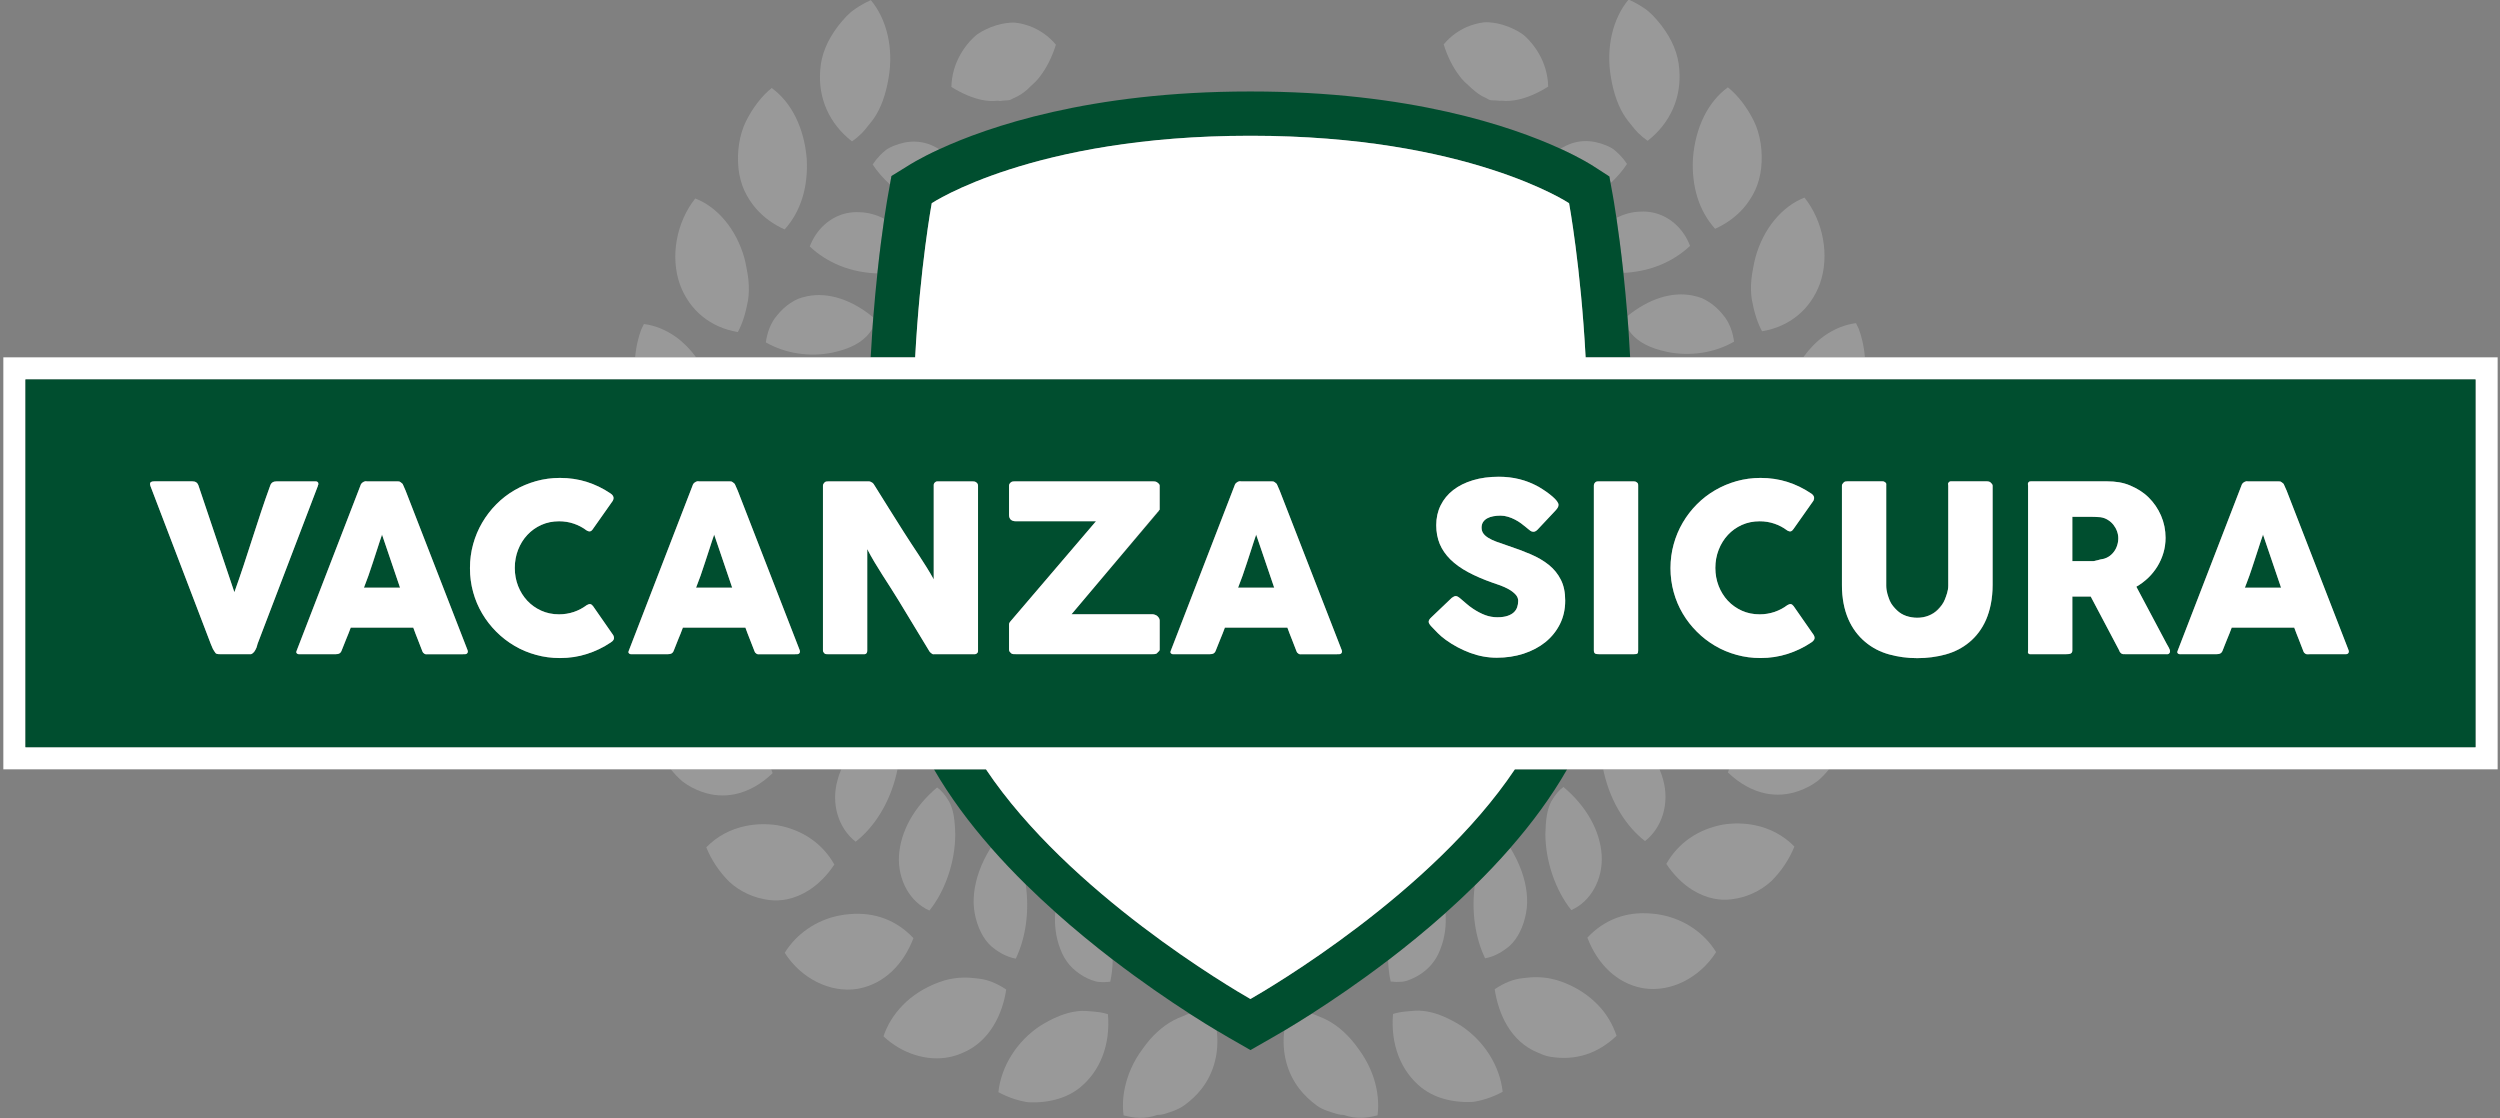 <svg xmlns="http://www.w3.org/2000/svg" xmlns:xlink="http://www.w3.org/1999/xlink" id="Livello_1" x="0px" y="0px" width="126.667px" height="56.666px" viewBox="219.833 101.983 126.667 56.666" xml:space="preserve"><rect x="219.833" y="101.983" width="126.667" height="56.666" fill="#808080" stroke="none"/> <path fill="#999999" d="M307.381,141.12c0.58,0.561,1.238,0.926,1.922,1.067c0.553,0.108,1.105,0.069,1.652-0.122 c0.373-0.13,0.713-0.313,0.99-0.527c0.197-0.168,0.383-0.361,0.553-0.575h-5.061C307.418,141.016,307.398,141.067,307.381,141.12z"></path> <path fill="#999999" d="M301.105,141.158c0.178,0.752,0.461,1.438,0.842,2.045c0.348,0.561,0.77,1.035,1.234,1.395 c0.873-0.685,1.25-1.917,0.918-3.109c-0.047-0.179-0.107-0.354-0.182-0.525h-2.855C301.076,141.028,301.088,141.093,301.105,141.158 z"></path> <path fill="#999999" d="M307.145,143.76c-1.275,0.233-2.289,0.937-2.885,1.995c0.363,0.542,0.805,0.991,1.297,1.302 c0.352,0.225,0.727,0.378,1.105,0.456c0.299,0.061,0.598,0.073,0.893,0.035c0.764-0.088,1.488-0.422,2.029-0.926 c0.502-0.494,0.908-1.106,1.166-1.747c-0.537-0.55-1.223-0.922-2.008-1.082C308.223,143.688,307.682,143.678,307.145,143.76z"></path> <path fill="#999999" d="M294.305,106.376l0.109,0.1c0.217,0.189,0.439,0.364,0.695,0.465c0.084,0.037,0.184,0.125,0.299,0.125h0.002 c0.139,0,0.277,0.01,0.416,0.025l0.096-0.006c0.254,0.031,0.527,0.006,0.809-0.05c0.477-0.098,1.02-0.334,1.543-0.663 c-0.014-0.598-0.176-1.167-0.484-1.696c-0.178-0.302-0.396-0.579-0.652-0.824c-0.242-0.229-0.563-0.383-0.867-0.51 c-0.188-0.074-0.379-0.131-0.574-0.172c-0.145-0.028-0.289-0.048-0.441-0.057c-0.299-0.025-0.637,0.071-0.92,0.165 c-0.527,0.19-0.992,0.515-1.357,0.955c0.195,0.624,0.471,1.173,0.809,1.608C293.93,106.039,294.104,106.196,294.305,106.376z"></path> <path fill="#999999" d="M301.375,110.925l0.061,0.337c0.32-0.296,0.604-0.624,0.832-0.973c-0.109-0.166-0.232-0.319-0.371-0.461 c-0.105-0.107-0.219-0.208-0.316-0.285c-0.113-0.081-0.256-0.144-0.365-0.192c-0.186-0.074-0.369-0.132-0.545-0.168 c-0.416-0.086-0.82-0.063-1.203,0.063c-0.205,0.072-0.396,0.165-0.576,0.271c1.066,0.488,1.631,0.856,1.701,0.903L301.375,110.925z"></path> <path fill="#999999" d="M302.203,107.947c0.076,0.115,0.16,0.215,0.244,0.319l0.072,0.089c0.096,0.127,0.197,0.246,0.307,0.356 c0.15,0.149,0.313,0.285,0.488,0.406c1.148-0.896,1.727-2.201,1.602-3.628c-0.051-0.759-0.35-1.492-0.91-2.225 c-0.297-0.374-0.559-0.66-0.859-0.861c-0.258-0.173-0.523-0.323-0.799-0.443c-0.813,0.976-1.154,2.453-0.893,3.949 C301.592,106.74,301.85,107.442,302.203,107.947z"></path> <path fill="#999999" d="M302.963,115.703c0.332-0.062,0.662-0.162,0.982-0.292c0.574-0.235,1.092-0.568,1.516-0.97 c-0.324-0.871-1.041-1.519-1.893-1.691c-0.205-0.043-0.418-0.058-0.65-0.043c-0.393,0.011-0.791,0.119-1.186,0.312 c0.102,0.683,0.229,1.634,0.354,2.789C302.355,115.798,302.646,115.764,302.963,115.703z"></path> <path fill="#999999" d="M308.18,112.518c0.236-0.276,0.436-0.584,0.59-0.917c0.148-0.328,0.246-0.688,0.295-1.092 c0.092-0.868-0.041-1.724-0.373-2.404c-0.359-0.714-0.811-1.293-1.313-1.698c-1.002,0.728-1.646,2.022-1.77,3.594 c-0.076,1.443,0.311,2.671,1.123,3.574C307.295,113.324,307.791,112.962,308.18,112.518z"></path> <path fill="#999999" d="M304.004,119.741c0.1,0.027,0.205,0.052,0.309,0.073c1.164,0.24,2.404,0.042,3.379-0.521 c-0.059-0.439-0.211-0.958-0.568-1.369c-0.199-0.245-0.426-0.454-0.674-0.62c-0.129-0.084-0.262-0.16-0.383-0.212 c-0.133-0.051-0.289-0.097-0.469-0.134c-1.049-0.214-2.232,0.163-3.307,1.041c0.018,0.226,0.033,0.457,0.051,0.693 C302.666,119.187,303.215,119.533,304.004,119.741z"></path> <path fill="#999999" d="M308.654,115.595c-0.039,0.186-0.066,0.371-0.084,0.555c-0.033,0.357-0.025,0.704,0.021,1.01 c0.127,0.678,0.291,1.188,0.52,1.607c1.391-0.232,2.451-1.102,2.932-2.414c0.5-1.412,0.174-3.158-0.783-4.358 c-1.145,0.446-2.082,1.579-2.482,3.021C308.727,115.205,308.689,115.39,308.654,115.595z"></path> <path fill="#999999" d="M314.18,119.206c-0.045-0.183-0.104-0.396-0.174-0.571c-0.041-0.095-0.088-0.187-0.135-0.279 c-0.559,0.071-1.109,0.292-1.615,0.651c-0.389,0.281-0.74,0.638-1.059,1.081h3.125C314.297,119.79,314.252,119.494,314.18,119.206z"></path> <path fill="#999999" d="M300.986,145.326c-0.074-1.247-0.777-2.496-1.938-3.469c-0.221,0.153-0.414,0.387-0.615,0.729 c-0.102,0.193-0.176,0.429-0.223,0.695c-0.047,0.274-0.07,0.594-0.078,0.97c0.008,1.38,0.518,2.852,1.314,3.843 C300.418,147.67,301.053,146.553,300.986,145.326z"></path> <path fill="#999999" d="M304.049,148.346c-0.186-0.038-0.367-0.065-0.559-0.077c-1.273-0.109-2.383,0.314-3.23,1.222 c0.527,1.375,1.51,2.295,2.73,2.543l0.127,0.023c1.375,0.212,2.842-0.536,3.666-1.834 C306.199,149.271,305.199,148.579,304.049,148.346z"></path> <path fill="#999999" d="M294.555,146.851c-0.17,1.314,0.014,2.623,0.523,3.686c0.521-0.093,0.961-0.387,1.248-0.635 c0.4-0.363,0.707-0.976,0.83-1.68c0.117-0.634,0.035-1.367-0.236-2.12c-0.139-0.389-0.332-0.777-0.564-1.157 C295.779,145.605,295.176,146.242,294.555,146.851z"></path> <path fill="#999999" d="M298.967,151.727c-0.18-0.067-0.365-0.12-0.551-0.157c-0.438-0.091-0.895-0.102-1.439-0.025 c-0.463,0.048-0.928,0.233-1.412,0.559c0.184,1.238,0.797,2.649,2.184,3.211c0.203,0.092,0.371,0.161,0.596,0.205l0,0 c1.346,0.233,2.475-0.181,3.395-1.058c-0.197-0.576-0.506-1.113-0.945-1.563C300.301,152.39,299.701,151.997,298.967,151.727z"></path> <path fill="#999999" d="M290.293,151.714c0.186,0.023,0.375,0.027,0.564,0.011c0.262-0.023,0.539-0.155,0.768-0.275 c0.576-0.329,0.965-0.776,1.189-1.386c0.24-0.606,0.301-1.232,0.26-1.827c-0.979,0.874-1.965,1.676-2.91,2.398 C290.176,151.006,290.217,151.369,290.293,151.714z"></path> <path fill="#999999" d="M293.838,153.939c-0.586-0.361-1.127-0.594-1.611-0.69c-0.094-0.021-0.189-0.034-0.299-0.046 c-0.258-0.034-0.525-0.005-0.813,0.024L291,153.238c-0.195,0.019-0.393,0.059-0.588,0.12c-0.129,1.541,0.391,2.892,1.447,3.737 c0.398,0.309,0.879,0.525,1.426,0.634c0.232,0.049,0.482,0.078,0.729,0.087c0.213,0.006,0.4,0.008,0.563-0.02 c0.189-0.035,0.385-0.084,0.578-0.146c0.283-0.093,0.557-0.208,0.814-0.351C295.824,155.982,295.023,154.715,293.838,153.939z"></path> <path fill="#999999" d="M285.676,157.161c0.248,0.314,0.541,0.596,0.877,0.838c0.291,0.212,0.629,0.307,1.035,0.43 c0.109,0.027,0.219,0.045,0.328,0.045l0,0c0.631,0.223,1.207,0.153,1.713,0.017c0.076-0.609,0.012-1.239-0.188-1.869 c-0.115-0.356-0.266-0.685-0.455-1.008c-0.096-0.164-0.199-0.321-0.318-0.48c-0.113-0.162-0.236-0.319-0.365-0.469 c-0.498-0.573-1.055-0.972-1.689-1.201c-0.105-0.048-0.209-0.088-0.316-0.124c-0.545,0.349-1.018,0.637-1.396,0.863 C284.771,155.298,285.035,156.334,285.676,157.161z"></path> <path fill="#999999" d="M254.417,141.58c0.279,0.214,0.616,0.397,0.991,0.527c0.545,0.188,1.101,0.23,1.653,0.117 c0.683-0.141,1.342-0.508,1.918-1.068c-0.019-0.065-0.045-0.128-0.067-0.193h-5.087C254.008,141.194,254.207,141.401,254.417,141.58 z"></path> <path fill="#999999" d="M262.265,141.518c-0.332,1.196,0.046,2.427,0.92,3.111c0.464-0.361,0.885-0.838,1.232-1.396 c0.38-0.608,0.662-1.297,0.841-2.047c0.018-0.073,0.033-0.149,0.047-0.223h-2.848C262.377,141.146,262.312,141.33,262.265,141.518z"></path> <path fill="#999999" d="M260.815,147.09c0.489-0.313,0.931-0.76,1.292-1.304c-0.595-1.057-1.609-1.76-2.885-1.99 c-0.536-0.082-1.08-0.069-1.598,0.035c-0.786,0.162-1.472,0.533-2.006,1.084c0.258,0.641,0.666,1.251,1.168,1.747 c0.543,0.502,1.268,0.833,2.03,0.924c0.296,0.033,0.595,0.022,0.894-0.038C260.088,147.468,260.462,147.313,260.815,147.09z"></path> <path fill="#999999" d="M270.39,107.085l0.096,0.017c0.137-0.017,0.277-0.036,0.416-0.036h0.001c0.117,0,0.213-0.081,0.298-0.117 c0.255-0.101,0.48-0.252,0.694-0.441l0.109-0.109c0.202-0.181,0.376-0.341,0.519-0.54c0.339-0.436,0.613-0.987,0.81-1.611 c-0.367-0.438-0.832-0.764-1.361-0.953c-0.28-0.094-0.62-0.189-0.921-0.164c-0.151,0.009-0.297,0.028-0.44,0.058 c-0.193,0.041-0.386,0.098-0.573,0.17c-0.305,0.128-0.625,0.281-0.865,0.512c-0.257,0.244-0.476,0.521-0.651,0.823 c-0.31,0.529-0.471,1.097-0.485,1.694c0.527,0.329,1.069,0.561,1.545,0.658C269.863,107.103,270.135,107.117,270.39,107.085z"></path> <path fill="#999999" d="M265.783,110.42c0.069-0.046,0.615-0.402,1.646-0.876c-0.182-0.108-0.374-0.201-0.582-0.273 c-0.381-0.125-0.787-0.148-1.202-0.062c-0.177,0.038-0.36,0.094-0.545,0.168c-0.112,0.05-0.252,0.113-0.365,0.193 c-0.099,0.078-0.212,0.179-0.316,0.285c-0.138,0.143-0.262,0.296-0.37,0.462c0.238,0.365,0.537,0.705,0.874,1.009l0.076-0.424 L265.783,110.42z"></path> <path fill="#999999" d="M263,109.146c0.175-0.119,0.338-0.256,0.486-0.404c0.111-0.11,0.212-0.23,0.308-0.356l0.072-0.09 c0.084-0.103,0.169-0.206,0.245-0.319c0.352-0.506,0.606-1.208,0.743-2.04c0.261-1.496-0.083-2.972-0.898-3.947 c-0.273,0.122-0.541,0.271-0.796,0.446c-0.303,0.201-0.563,0.488-0.86,0.861c-0.559,0.735-0.857,1.468-0.907,2.227 C261.27,106.951,261.851,108.253,263,109.146z"></path> <path fill="#999999" d="M263.401,112.736c-0.231-0.014-0.444,0.002-0.65,0.044c-0.85,0.174-1.566,0.823-1.889,1.692 c0.424,0.403,0.943,0.734,1.516,0.97c0.321,0.129,0.651,0.228,0.982,0.29c0.335,0.064,0.643,0.097,0.924,0.103 c0.122-1.138,0.248-2.082,0.348-2.768C264.225,112.86,263.808,112.745,263.401,112.736z"></path> <path fill="#999999" d="M257.548,111.638c0.154,0.332,0.354,0.641,0.594,0.917c0.388,0.444,0.884,0.804,1.447,1.053 c0.811-0.903,1.197-2.131,1.119-3.574c-0.128-1.571-0.772-2.865-1.776-3.591c-0.501,0.404-0.952,0.985-1.31,1.699 c-0.329,0.682-0.461,1.537-0.37,2.404C257.301,110.95,257.4,111.311,257.548,111.638z"></path> <path fill="#999999" d="M260.728,116.993c-0.179,0.038-0.334,0.083-0.469,0.135c-0.121,0.054-0.254,0.127-0.382,0.212 c-0.247,0.165-0.474,0.376-0.671,0.621c-0.357,0.412-0.509,0.931-0.57,1.369c0.977,0.563,2.218,0.758,3.382,0.517 c0.104-0.021,0.208-0.046,0.308-0.075c0.833-0.222,1.395-0.598,1.709-1.139c0.014-0.193,0.027-0.384,0.042-0.57 C262.991,117.163,261.791,116.774,260.728,116.993z"></path> <path fill="#999999" d="M257.217,118.807c0.229-0.42,0.392-0.93,0.517-1.608c0.046-0.307,0.054-0.654,0.021-1.01 c-0.019-0.185-0.046-0.37-0.085-0.555c-0.035-0.206-0.072-0.391-0.123-0.58c-0.405-1.441-1.342-2.572-2.487-3.015 c-0.956,1.199-1.279,2.947-0.777,4.359C254.767,117.708,255.828,118.577,257.217,118.807z"></path> <path fill="#999999" d="M254.072,119.05c-0.505-0.357-1.057-0.58-1.615-0.65c-0.047,0.091-0.09,0.186-0.134,0.28 c-0.069,0.176-0.127,0.389-0.174,0.571c-0.065,0.274-0.111,0.554-0.136,0.835h3.091C254.791,119.665,254.452,119.321,254.072,119.05 z"></path> <path fill="#999999" d="M266.924,148.117c0.798-0.991,1.303-2.463,1.309-3.843c-0.007-0.376-0.033-0.697-0.08-0.973 c-0.046-0.265-0.123-0.499-0.224-0.692c-0.202-0.343-0.394-0.575-0.615-0.729c-1.159,0.974-1.859,2.224-1.934,3.473 C265.317,146.58,265.953,147.697,266.924,148.117z"></path> <path fill="#999999" d="M266.114,149.516c-0.847-0.905-1.958-1.327-3.231-1.218c-0.191,0.015-0.375,0.04-0.56,0.079 c-1.147,0.233-2.147,0.931-2.73,1.882c0.825,1.296,2.293,2.041,3.67,1.829l0.125-0.025 C264.608,151.811,265.588,150.893,266.114,149.516z"></path> <path fill="#999999" d="M270.037,144.923c-0.243,0.391-0.444,0.796-0.588,1.197c-0.269,0.754-0.351,1.486-0.233,2.123 c0.126,0.703,0.432,1.316,0.836,1.678c0.284,0.248,0.725,0.539,1.247,0.634c0.518-1.085,0.695-2.423,0.504-3.763 C271.198,146.193,270.603,145.57,270.037,144.923z"></path> <path fill="#999999" d="M269.4,151.564c-0.546-0.075-1-0.063-1.44,0.025c-0.184,0.04-0.368,0.093-0.549,0.16 c-0.735,0.272-1.354,0.665-1.848,1.174c-0.438,0.451-0.771,0.986-0.967,1.566c0.921,0.873,2.207,1.287,3.352,1.052 c0.222-0.046,0.438-0.115,0.641-0.206c1.386-0.564,2.044-1.976,2.225-3.217C270.329,151.796,269.863,151.611,269.4,151.564z"></path> <path fill="#999999" d="M273.561,150.078c0.226,0.609,0.614,1.054,1.192,1.384c0.226,0.12,0.504,0.252,0.768,0.273 c0.188,0.017,0.38,0.012,0.565-0.011c0.078-0.357,0.118-0.737,0.125-1.121c-0.942-0.725-1.93-1.531-2.912-2.409 C273.253,148.806,273.312,149.452,273.561,150.078z"></path> <path fill="#999999" d="M275.378,153.251l-0.113-0.013c-0.286-0.027-0.555-0.055-0.815-0.023c-0.107,0.013-0.203,0.027-0.298,0.047 c-0.483,0.099-1.022,0.331-1.608,0.692c-1.186,0.779-1.982,2.048-2.126,3.364c0.259,0.143,0.532,0.258,0.814,0.351 c0.194,0.061,0.389,0.111,0.579,0.145c0.162,0.027,0.351,0.025,0.563,0.02c0.246-0.009,0.496-0.04,0.729-0.089 c0.546-0.11,1.025-0.327,1.424-0.638c1.055-0.847,1.574-2.196,1.441-3.738C275.774,153.308,275.576,153.268,275.378,153.251z"></path> <path fill="#999999" d="M279.769,153.47c-0.636,0.229-1.19,0.628-1.689,1.201c-0.129,0.15-0.251,0.309-0.362,0.47 c-0.122,0.16-0.225,0.317-0.32,0.481c-0.188,0.323-0.341,0.667-0.454,1.024c-0.198,0.632-0.261,1.241-0.183,1.848 c0.504,0.139,1.08,0.202,1.711-0.021l0,0c0.11,0,0.221-0.013,0.328-0.042c0.407-0.124,0.746-0.233,1.035-0.445 c0.336-0.244,0.628-0.515,0.877-0.832c0.639-0.825,0.899-1.858,0.771-2.954c-0.355-0.212-0.825-0.502-1.387-0.863 C279.985,153.375,279.876,153.419,279.769,153.47z"></path> <path fill="#004E2F" d="M267.041,112.279c0,0,5.121-3.417,16.113-3.417c0.012,0,0.023,0,0.033,0s0.02,0,0.033,0 c10.99,0,16.113,3.417,16.113,3.417s0.596,3.234,0.838,7.808h2.256c-0.025-0.48-0.055-0.945-0.084-1.395 c-0.02-0.236-0.035-0.467-0.053-0.693c-0.063-0.791-0.135-1.526-0.205-2.192c-0.125-1.155-0.252-2.106-0.354-2.789 c-0.098-0.669-0.172-1.082-0.189-1.175l-0.107-0.582l-0.061-0.337l-0.783-0.505c-0.07-0.047-0.635-0.415-1.701-0.903 c-2.463-1.126-7.615-2.898-15.67-2.898h-0.066c-8.117,0-13.288,1.799-15.726,2.925c-1.03,0.475-1.577,0.831-1.646,0.876L265,110.902 l-0.076,0.424l-0.091,0.505c-0.018,0.097-0.095,0.531-0.199,1.237c-0.1,0.686-0.227,1.629-0.348,2.768 c-0.073,0.677-0.143,1.424-0.207,2.227c-0.015,0.186-0.028,0.377-0.042,0.57c-0.034,0.468-0.063,0.954-0.09,1.455h2.256 C266.447,115.513,267.041,112.279,267.041,112.279z"></path> <path fill="#004E2F" d="M283.188,152.6c-0.925-0.528-9.204-5.373-13.399-11.637h-2.634c0.801,1.39,1.792,2.717,2.882,3.96 c0.566,0.647,1.161,1.271,1.766,1.869c0.494,0.485,0.995,0.953,1.497,1.402c0.982,0.878,1.97,1.685,2.912,2.409 c1.473,1.127,2.833,2.056,3.885,2.733c0.562,0.361,1.032,0.651,1.387,0.863c0.269,0.162,0.471,0.279,0.592,0.349l1.113,0.639 l1.115-0.637c0.154-0.09,0.359-0.208,0.598-0.349c0.379-0.227,0.852-0.515,1.396-0.863c1.072-0.687,2.422-1.6,3.867-2.704 c0.945-0.723,1.932-1.524,2.91-2.398c0.498-0.445,0.994-0.907,1.48-1.386c0.621-0.608,1.225-1.245,1.801-1.906 c1.09-1.247,2.078-2.581,2.877-3.981h-2.646C292.391,147.227,284.111,152.071,283.188,152.6z"></path> <path fill="#FFFFFF" d="M314.322,120.087h-3.125h-8.77h-2.256c-0.242-4.574-0.838-7.808-0.838-7.808s-5.123-3.417-16.113-3.417 c-0.014,0-0.023,0-0.033,0s-0.021,0-0.033,0c-10.993,0-16.113,3.417-16.113,3.417s-0.594,3.234-0.84,7.808h-2.256h-8.842h-3.091 h-32.01v20.875h33.824h5.087h3.544h2.848h1.85h2.634c4.195,6.264,12.474,11.108,13.399,11.637 c0.924-0.528,9.203-5.373,13.398-11.637h2.646h1.83h2.855h3.52h5.061h33.883v-20.875H314.322z M345.258,139.842H221.124v-18.633 h124.134V139.842z"></path> <path fill="#004E2F" d="M255.788,129.773c-0.077,0.234-0.154,0.471-0.23,0.709c-0.075,0.238-0.152,0.433-0.229,0.666 c-0.078,0.232-0.154,0.387-0.23,0.611h1.833l-0.913-2.685C255.942,129.277,255.866,129.539,255.788,129.773z"></path> <path fill="#004E2F" d="M238.96,129.773c-0.077,0.234-0.154,0.471-0.229,0.709s-0.152,0.433-0.23,0.666 c-0.077,0.232-0.153,0.387-0.229,0.611h1.832l-0.913-2.685C239.115,129.277,239.039,129.539,238.96,129.773z"></path> <path fill="#004E2F" d="M326.086,130.372c0.055-0.003,0.115-0.024,0.186-0.033c0.139-0.017,0.264-0.065,0.375-0.13 c0.111-0.066,0.203-0.151,0.279-0.249s0.135-0.209,0.174-0.331c0.041-0.122,0.061-0.247,0.061-0.374c0-0.12-0.021-0.239-0.066-0.359 c-0.043-0.12-0.105-0.229-0.184-0.329c-0.08-0.1-0.178-0.183-0.289-0.251c-0.111-0.067-0.234-0.111-0.369-0.13 c-0.111-0.008-0.217-0.01-0.313-0.016c-0.098-0.005-0.203-0.003-0.32-0.003h-0.787v2.245h1.063 C325.967,130.412,326.029,130.377,326.086,130.372z"></path> <path fill="#004E2F" d="M334.494,129.075c-0.076,0.203-0.154,0.443-0.23,0.677c-0.078,0.235-0.154,0.481-0.23,0.719 c-0.074,0.241-0.152,0.439-0.23,0.673c-0.076,0.232-0.152,0.392-0.229,0.616h1.834L334.494,129.075z"></path> <path fill="#004E2F" d="M221.124,121.209v18.633h124.134v-18.633H221.124z M232.829,134.798c-0.027,0.067-0.059,0.13-0.095,0.189 c-0.036,0.057-0.078,0.073-0.125,0.113c-0.048,0.039-0.102,0.027-0.162,0.027h-1.474c-0.124,0-0.205-0.009-0.245-0.095 c-0.043-0.069-0.083-0.128-0.117-0.204c-0.034-0.075-0.066-0.145-0.098-0.225l-3.061-8.01c0-0.02-0.003-0.036-0.009-0.052 c-0.006-0.015-0.01-0.009-0.01-0.025c0-0.111,0.074-0.145,0.221-0.145h1.922c0.151,0,0.254,0.054,0.31,0.206l1.821,5.42 c0.163-0.454,0.319-0.911,0.468-1.363c0.149-0.451,0.296-0.907,0.441-1.36c0.146-0.454,0.292-0.907,0.442-1.359 c0.148-0.451,0.306-0.884,0.468-1.337c0.055-0.151,0.165-0.206,0.328-0.206h1.88c0.09,0,0.155-0.004,0.193,0.029 s0.036,0.068,0.036,0.124c0,0.032-0.026,0.042-0.026,0.055v0.018l-3.059,8.015C232.861,134.668,232.857,134.73,232.829,134.798z M243.499,135.086c-0.044,0.05-0.119,0.042-0.227,0.042h-1.712c-0.092,0-0.162,0.015-0.212-0.02 c-0.05-0.033-0.088-0.073-0.117-0.153c-0.079-0.203-0.156-0.386-0.232-0.588c-0.075-0.199-0.151-0.363-0.226-0.586h-3.169 c-0.076,0.223-0.153,0.393-0.23,0.595c-0.078,0.201-0.154,0.365-0.23,0.568c-0.052,0.147-0.152,0.184-0.304,0.184h-1.761 c-0.075,0-0.138,0.012-0.188-0.027c-0.049-0.04-0.059-0.084-0.026-0.162l3.24-8.383c0.004-0.025,0.017-0.046,0.039-0.074 c0.021-0.028,0.049-0.052,0.081-0.076c0.032-0.024,0.065-0.021,0.101-0.036c0.036-0.013,0.07,0.002,0.101,0.002h1.528 c0.067,0,0.125,0,0.173,0.041c0.048,0.042,0.083,0.068,0.108,0.1l0.149,0.336l3.133,8.06 C243.548,134.989,243.543,135.035,243.499,135.086z M250.922,134.387c-0.032,0.061-0.082,0.108-0.149,0.148 c-0.374,0.252-0.776,0.445-1.208,0.582c-0.431,0.137-0.885,0.206-1.362,0.206c-0.422,0-0.828-0.053-1.214-0.162 c-0.389-0.107-0.751-0.258-1.09-0.458c-0.338-0.199-0.646-0.437-0.922-0.714c-0.275-0.277-0.514-0.581-0.713-0.92 c-0.199-0.336-0.352-0.697-0.459-1.086c-0.107-0.387-0.161-0.792-0.161-1.214s0.054-0.828,0.161-1.214 c0.107-0.389,0.26-0.752,0.459-1.092c0.199-0.341,0.438-0.651,0.713-0.928c0.276-0.279,0.584-0.517,0.922-0.714 s0.701-0.35,1.09-0.46c0.387-0.108,0.792-0.164,1.214-0.164c0.478,0,0.927,0.067,1.351,0.199c0.423,0.134,0.823,0.326,1.196,0.578 c0.068,0.04,0.118,0.09,0.149,0.154c0.032,0.064,0.026,0.14-0.018,0.226l-1.009,1.433c-0.043,0.068-0.091,0.106-0.14,0.117 c-0.05,0.01-0.11-0.006-0.183-0.05c-0.194-0.147-0.41-0.261-0.645-0.34c-0.234-0.08-0.483-0.12-0.745-0.12 c-0.327,0-0.627,0.061-0.902,0.185c-0.274,0.124-0.51,0.293-0.709,0.507c-0.199,0.215-0.354,0.466-0.466,0.751 c-0.111,0.287-0.167,0.594-0.167,0.919c0,0.327,0.056,0.632,0.167,0.918c0.111,0.283,0.267,0.532,0.466,0.746 c0.2,0.212,0.436,0.38,0.709,0.504c0.275,0.124,0.576,0.185,0.902,0.185c0.262,0,0.513-0.042,0.751-0.122 c0.238-0.081,0.455-0.197,0.65-0.344c0.072-0.044,0.132-0.061,0.18-0.053c0.047,0.009,0.096,0.044,0.143,0.107l1.02,1.468 C250.948,134.254,250.954,134.327,250.922,134.387z M260.327,135.086c-0.044,0.05-0.119,0.042-0.227,0.042h-1.712 c-0.092,0-0.163,0.015-0.212-0.02c-0.05-0.033-0.088-0.073-0.116-0.153c-0.08-0.203-0.158-0.386-0.233-0.588 c-0.075-0.199-0.151-0.363-0.226-0.586h-3.169c-0.075,0.223-0.151,0.393-0.23,0.595c-0.078,0.201-0.154,0.365-0.229,0.568 c-0.052,0.147-0.154,0.184-0.304,0.184h-1.762c-0.074,0-0.137,0.012-0.187-0.027c-0.05-0.04-0.06-0.084-0.027-0.162l3.24-8.383 c0.004-0.025,0.017-0.046,0.039-0.074c0.022-0.028,0.049-0.052,0.081-0.076c0.031-0.024,0.065-0.021,0.101-0.036 c0.036-0.013,0.069,0.002,0.101,0.002h1.528c0.068,0,0.126,0,0.173,0.041c0.048,0.042,0.084,0.068,0.107,0.1l0.15,0.336l3.132,8.06 C260.375,134.989,260.371,135.035,260.327,135.086z M269.386,134.96c0,0.079-0.033,0.104-0.081,0.143 c-0.048,0.037-0.123,0.025-0.207,0.025h-1.904c-0.051,0-0.097,0.015-0.137-0.021c-0.041-0.035-0.081-0.067-0.126-0.128 c-0.529-0.876-1.058-1.732-1.575-2.587c-0.517-0.855-1.133-1.714-1.583-2.588v5.126c0,0.087-0.013,0.12-0.053,0.164 c-0.04,0.044-0.105,0.034-0.208,0.034h-1.694c-0.091,0-0.172,0.008-0.214-0.042c-0.042-0.051-0.075-0.078-0.075-0.149v-8.344 c0-0.071,0.034-0.113,0.079-0.164c0.043-0.053,0.123-0.057,0.21-0.057h1.951c0.056,0,0.113-0.006,0.173,0.021 c0.059,0.027,0.11,0.065,0.155,0.132c0.505,0.816,1.021,1.615,1.519,2.406c0.497,0.792,1.076,1.59,1.525,2.405v-4.779 c0-0.071,0.032-0.107,0.08-0.147c0.048-0.04,0.088-0.038,0.152-0.038h1.701c0.083,0,0.162,0.002,0.218,0.047 c0.056,0.045,0.093,0.089,0.093,0.173V134.96L269.386,134.96z M278.589,134.898c0,0.069-0.074,0.101-0.124,0.166 c-0.049,0.065-0.164,0.063-0.242,0.063h-6.929c-0.08,0-0.174,0.006-0.229-0.045c-0.053-0.052-0.108-0.092-0.108-0.185v-1.283 c0-0.063,0.042-0.108,0.07-0.146l4.336-5.076h-4.087c-0.087,0-0.175-0.032-0.226-0.077c-0.05-0.045-0.093-0.127-0.093-0.23v-1.494 c0-0.079,0.043-0.122,0.093-0.169c0.051-0.048,0.139-0.05,0.226-0.05h6.928c0.076,0,0.195,0,0.25,0.044 c0.052,0.044,0.134,0.088,0.134,0.176v1.205c0,0.032-0.057,0.061-0.058,0.089c-0.002,0.028-0.041,0.045-0.06,0.088l-4.349,5.13h4.1 c0.074,0,0.188,0.042,0.24,0.086c0.05,0.044,0.126,0.13,0.126,0.223V134.898L278.589,134.898z M287.787,135.086 c-0.043,0.05-0.119,0.042-0.227,0.042h-1.713c-0.092,0-0.162,0.015-0.211-0.02c-0.049-0.033-0.09-0.073-0.117-0.153 c-0.078-0.203-0.156-0.386-0.232-0.588c-0.076-0.199-0.15-0.363-0.227-0.586h-3.168c-0.076,0.223-0.151,0.393-0.229,0.595 c-0.078,0.201-0.154,0.365-0.231,0.568c-0.05,0.147-0.153,0.184-0.305,0.184h-1.76c-0.075,0-0.138,0.012-0.188-0.027 c-0.05-0.04-0.058-0.084-0.026-0.162l3.24-8.383c0.005-0.025,0.017-0.046,0.038-0.074c0.023-0.028,0.049-0.052,0.08-0.076 c0.033-0.024,0.066-0.021,0.103-0.036c0.036-0.013,0.069,0.002,0.103,0.002h1.527c0.066,0,0.125,0,0.172,0.041 c0.049,0.042,0.084,0.068,0.107,0.1l0.148,0.336l3.135,8.06C287.838,134.989,287.832,135.035,287.787,135.086z M295.67,135.306 c-0.457,0-0.906-0.082-1.348-0.245c-0.441-0.164-0.855-0.383-1.236-0.659c-0.16-0.116-0.293-0.229-0.402-0.341 c-0.107-0.111-0.197-0.201-0.26-0.269l-0.02-0.019c-0.004-0.009-0.008-0.013-0.01-0.015c-0.004-0.003-0.008-0.005-0.012-0.009 c-0.006-0.009-0.01-0.013-0.014-0.015s-0.006-0.006-0.01-0.011c-0.094-0.099-0.139-0.179-0.139-0.239 c0-0.067,0.045-0.143,0.139-0.227l1.033-0.985c0.082-0.06,0.148-0.09,0.201-0.09c0.035,0,0.074,0.014,0.113,0.037 c0.039,0.022,0.088,0.06,0.143,0.107c0.068,0.055,0.156,0.131,0.26,0.223c0.105,0.095,0.225,0.188,0.361,0.277 c0.203,0.137,0.404,0.241,0.604,0.317c0.199,0.075,0.406,0.113,0.625,0.113c0.205,0,0.375-0.023,0.512-0.069 c0.135-0.044,0.244-0.105,0.324-0.181s0.137-0.164,0.17-0.263c0.033-0.101,0.051-0.203,0.051-0.316c0-0.122-0.047-0.234-0.141-0.331 c-0.092-0.097-0.207-0.185-0.342-0.26s-0.277-0.141-0.424-0.194c-0.148-0.053-0.275-0.099-0.383-0.133 c-0.477-0.167-0.895-0.348-1.252-0.541c-0.359-0.192-0.656-0.407-0.896-0.644c-0.236-0.236-0.418-0.497-0.537-0.78 c-0.117-0.286-0.178-0.603-0.178-0.951c0-0.371,0.074-0.707,0.225-1.009c0.148-0.301,0.359-0.56,0.637-0.774 c0.277-0.214,0.609-0.379,1-0.497c0.389-0.117,0.826-0.176,1.307-0.176c0.363,0,0.709,0.04,1.041,0.122 c0.332,0.082,0.66,0.212,0.982,0.39c0.135,0.08,0.264,0.163,0.385,0.248c0.121,0.086,0.227,0.168,0.318,0.248 c0.094,0.08,0.164,0.156,0.219,0.227c0.053,0.071,0.08,0.134,0.08,0.185c0,0.053-0.012,0.1-0.039,0.144 c-0.025,0.043-0.064,0.093-0.115,0.149l-0.914,0.973c-0.068,0.067-0.135,0.101-0.201,0.101c-0.057,0-0.107-0.016-0.154-0.048 c-0.043-0.032-0.096-0.07-0.15-0.12l-0.055-0.046c-0.08-0.068-0.168-0.139-0.266-0.21s-0.201-0.136-0.313-0.193 c-0.111-0.059-0.229-0.106-0.352-0.143c-0.125-0.038-0.248-0.058-0.377-0.058c-0.133,0-0.256,0.011-0.369,0.033 c-0.117,0.023-0.219,0.057-0.305,0.104c-0.088,0.048-0.158,0.111-0.211,0.189c-0.049,0.076-0.076,0.171-0.076,0.282 s0.027,0.207,0.084,0.289c0.057,0.082,0.139,0.158,0.252,0.227c0.111,0.07,0.248,0.136,0.412,0.197 c0.166,0.062,0.357,0.129,0.576,0.201c0.422,0.14,0.811,0.284,1.168,0.438c0.355,0.154,0.664,0.334,0.922,0.542 c0.258,0.209,0.459,0.46,0.604,0.75c0.148,0.291,0.219,0.644,0.219,1.059c0,0.435-0.09,0.833-0.268,1.188 c-0.18,0.356-0.426,0.659-0.738,0.911c-0.311,0.25-0.678,0.443-1.1,0.582C296.609,135.236,296.156,135.306,295.67,135.306z M330.166,134.953l3.24-8.39c0.004-0.024,0.02-0.05,0.039-0.078c0.021-0.027,0.049-0.055,0.08-0.078 c0.033-0.025,0.068-0.022,0.104-0.036c0.035-0.015,0.068,0,0.102,0h1.527c0.068,0,0.125,0,0.172,0.041 c0.049,0.042,0.084,0.068,0.107,0.1l0.15,0.336l3.133,8.077c0.031,0.08,0.023,0.111-0.018,0.16c-0.045,0.05-0.119,0.042-0.227,0.042 h-1.713c-0.094,0-0.162,0.015-0.213-0.02c-0.051-0.033-0.088-0.073-0.115-0.153c-0.08-0.203-0.158-0.386-0.232-0.588 c-0.076-0.199-0.152-0.363-0.229-0.586h-3.168c-0.076,0.223-0.152,0.393-0.23,0.595c-0.076,0.201-0.154,0.365-0.229,0.568 c-0.053,0.147-0.154,0.184-0.305,0.184h-1.76c-0.076,0-0.139,0.012-0.189-0.027C330.145,135.061,330.135,135.033,330.166,134.953z M322.586,126.604c0-0.083-0.027-0.129,0.018-0.179c0.043-0.049,0.059-0.053,0.146-0.053h3.855c0.408,0,0.793,0.055,1.15,0.208 c0.359,0.153,0.672,0.351,0.936,0.613c0.268,0.263,0.477,0.565,0.631,0.917c0.152,0.353,0.23,0.725,0.23,1.122 c0,0.271-0.037,0.527-0.111,0.771c-0.072,0.245-0.176,0.474-0.307,0.686c-0.133,0.213-0.287,0.405-0.469,0.579 c-0.182,0.173-0.379,0.322-0.594,0.443l1.533,2.889c0.027,0.057,0.063,0.122,0.109,0.197c0.041,0.075,0.064,0.143,0.064,0.197 c0,0.063-0.021,0.08-0.063,0.113c-0.043,0.034-0.1,0.02-0.17,0.02H327.5c-0.068,0-0.129,0.012-0.184-0.027 c-0.053-0.04-0.088-0.095-0.104-0.162l-1.449-2.73h-0.932v2.729c0,0.17-0.127,0.191-0.311,0.191h-1.771 c-0.08,0-0.096,0.01-0.141-0.032c-0.049-0.04-0.023-0.073-0.023-0.159V126.604L322.586,126.604z M313.158,126.593 c0-0.067,0.041-0.107,0.088-0.162c0.043-0.054,0.119-0.059,0.188-0.059h1.785c0.061,0,0.072,0.004,0.137,0.053 c0.066,0.049,0.047,0.091,0.047,0.167v5.064c0,0.294,0.092,0.544,0.174,0.751c0.082,0.204,0.217,0.372,0.35,0.502 c0.131,0.128,0.303,0.223,0.479,0.283c0.178,0.059,0.367,0.091,0.561,0.091c0.197,0,0.391-0.036,0.566-0.105 c0.18-0.069,0.336-0.174,0.469-0.311c0.135-0.139,0.295-0.309,0.373-0.511c0.078-0.204,0.172-0.438,0.172-0.7v-5.064 c0-0.071-0.031-0.113,0.02-0.164c0.051-0.053,0.061-0.057,0.145-0.057h1.744c0.092,0,0.184,0.005,0.236,0.059 c0.053,0.055,0.102,0.094,0.102,0.162v5.03c0,0.697-0.127,1.28-0.33,1.755c-0.205,0.473-0.492,0.855-0.838,1.143 c-0.346,0.29-0.754,0.496-1.207,0.622c-0.459,0.123-0.939,0.187-1.439,0.187c-0.502,0-0.982-0.065-1.439-0.193 c-0.459-0.13-0.859-0.34-1.207-0.634c-0.346-0.292-0.641-0.672-0.846-1.145c-0.205-0.471-0.326-1.05-0.326-1.734V126.593 L313.158,126.593z M304.633,129.556c0.107-0.389,0.26-0.752,0.459-1.092c0.199-0.341,0.438-0.651,0.715-0.928 c0.275-0.279,0.584-0.517,0.922-0.714s0.699-0.35,1.088-0.46c0.389-0.108,0.793-0.164,1.215-0.164c0.477,0,0.926,0.067,1.35,0.199 c0.426,0.134,0.824,0.326,1.197,0.578c0.068,0.04,0.117,0.09,0.15,0.154c0.031,0.064,0.023,0.14-0.018,0.226l-1.01,1.433 c-0.045,0.068-0.09,0.106-0.139,0.117c-0.051,0.01-0.111-0.006-0.184-0.05c-0.195-0.147-0.408-0.261-0.645-0.34 c-0.234-0.08-0.482-0.12-0.744-0.12c-0.328,0-0.629,0.062-0.904,0.185c-0.271,0.124-0.51,0.293-0.709,0.508 c-0.197,0.214-0.354,0.465-0.465,0.752c-0.111,0.285-0.168,0.592-0.168,0.917c0,0.327,0.057,0.632,0.168,0.918 c0.111,0.283,0.268,0.533,0.465,0.746c0.199,0.212,0.438,0.38,0.709,0.504c0.275,0.124,0.576,0.185,0.904,0.185 c0.262,0,0.512-0.042,0.752-0.122c0.236-0.081,0.455-0.197,0.65-0.344c0.07-0.042,0.129-0.061,0.178-0.053 c0.047,0.009,0.096,0.044,0.143,0.107l1.021,1.468c0.043,0.088,0.051,0.161,0.016,0.221c-0.031,0.061-0.078,0.108-0.146,0.148 c-0.375,0.252-0.779,0.445-1.209,0.582c-0.434,0.137-0.887,0.206-1.363,0.206c-0.422,0-0.826-0.053-1.215-0.162 c-0.389-0.107-0.75-0.258-1.088-0.458c-0.338-0.199-0.646-0.437-0.922-0.714c-0.277-0.277-0.516-0.581-0.715-0.92 c-0.199-0.336-0.352-0.697-0.459-1.086c-0.107-0.387-0.162-0.792-0.162-1.214S304.525,129.942,304.633,129.556z M302.764,126.423 c0.066,0.047,0.068,0.09,0.068,0.17v8.337c0,0.175-0.033,0.198-0.229,0.198h-1.752c-0.178,0-0.264-0.023-0.264-0.198v-8.337 c0-0.071,0.021-0.113,0.064-0.164c0.045-0.053,0.109-0.057,0.199-0.057h1.752C302.664,126.373,302.697,126.375,302.764,126.423z"></path> <path fill="#004E2F" d="M283.25,129.773c-0.078,0.234-0.154,0.471-0.229,0.709c-0.078,0.238-0.153,0.433-0.23,0.666 c-0.078,0.232-0.154,0.387-0.23,0.611h1.832l-0.914-2.685C283.404,129.277,283.328,129.539,283.25,129.773z"></path> <path fill="#FFFFFF" d="M235.939,126.58c0-0.013,0.026-0.033,0.026-0.065c0-0.057-0.008-0.08-0.047-0.113 c-0.038-0.034-0.092-0.029-0.183-0.029h-1.88c-0.163,0-0.273,0.054-0.328,0.206c-0.163,0.453-0.32,0.895-0.468,1.346 c-0.149,0.451-0.296,0.899-0.442,1.353c-0.146,0.453-0.292,0.904-0.441,1.354c-0.149,0.451-0.306,0.903-0.468,1.356l-1.821-5.41 c-0.055-0.151-0.159-0.206-0.31-0.206h-1.922c-0.146,0-0.221,0.033-0.221,0.146c0,0.016,0.004,0.022,0.01,0.037 c0.006,0.017,0.009,0.028,0.009,0.048l3.061,8.012c0.032,0.08,0.064,0.157,0.098,0.233c0.034,0.075,0.074,0.115,0.117,0.187 c0.04,0.084,0.122,0.093,0.245,0.093h1.474c0.06,0,0.113,0.012,0.162-0.027c0.047-0.04,0.089-0.072,0.125-0.131 c0.036-0.057,0.067-0.111,0.095-0.181c0.028-0.066,0.032-0.123,0.052-0.181l3.059-8.01V126.58z"></path> <path fill="#FFFFFF" d="M240.384,126.844l-0.149-0.341c-0.024-0.031-0.06-0.047-0.108-0.089c-0.047-0.041-0.105-0.041-0.173-0.041 h-1.528c-0.031,0-0.065-0.015-0.101,0c-0.036,0.013-0.069,0.021-0.101,0.046c-0.032,0.023-0.06,0.044-0.081,0.071 c-0.022,0.028-0.035,0.052-0.039,0.075l-3.24,8.391c-0.032,0.078-0.023,0.105,0.026,0.146c0.05,0.039,0.113,0.027,0.188,0.027h1.761 c0.151,0,0.252-0.042,0.304-0.189c0.076-0.201,0.152-0.378,0.23-0.579c0.077-0.2,0.154-0.355,0.23-0.578h3.169 c0.075,0.223,0.151,0.393,0.226,0.595c0.076,0.201,0.154,0.396,0.232,0.601c0.029,0.079,0.067,0.101,0.117,0.134 c0.05,0.034,0.12,0.018,0.212,0.018h1.712c0.108,0,0.183,0.008,0.227-0.042c0.044-0.051,0.05-0.099,0.018-0.179L240.384,126.844z M238.271,131.76c0.076-0.225,0.152-0.379,0.229-0.611c0.078-0.233,0.154-0.447,0.23-0.687c0.076-0.238,0.152-0.465,0.229-0.701 c0.078-0.233,0.155-0.489,0.23-0.692l0.913,2.69H238.271z"></path> <path fill="#FFFFFF" d="M249.884,132.698c-0.047-0.063-0.096-0.099-0.143-0.107c-0.047-0.008-0.108,0.011-0.18,0.053 c-0.195,0.146-0.412,0.263-0.65,0.344c-0.239,0.08-0.489,0.122-0.751,0.122c-0.327,0-0.627-0.061-0.902-0.185 c-0.274-0.124-0.51-0.292-0.709-0.504c-0.199-0.213-0.354-0.463-0.466-0.746c-0.111-0.286-0.167-0.591-0.167-0.918 c0-0.325,0.056-0.632,0.167-0.917c0.111-0.287,0.267-0.538,0.466-0.752c0.2-0.215,0.436-0.384,0.709-0.508 c0.275-0.123,0.576-0.185,0.902-0.185c0.262,0,0.511,0.04,0.745,0.12c0.235,0.08,0.45,0.193,0.645,0.34 c0.072,0.044,0.133,0.061,0.183,0.05c0.049-0.011,0.096-0.048,0.14-0.117l1.009-1.433c0.043-0.086,0.049-0.162,0.018-0.226 c-0.031-0.064-0.082-0.115-0.149-0.154c-0.373-0.252-0.772-0.443-1.196-0.578c-0.424-0.132-0.874-0.199-1.351-0.199 c-0.422,0-0.828,0.056-1.214,0.164c-0.389,0.11-0.751,0.263-1.09,0.46s-0.646,0.435-0.922,0.714 c-0.275,0.277-0.514,0.587-0.713,0.928c-0.199,0.34-0.352,0.703-0.459,1.092c-0.107,0.386-0.161,0.792-0.161,1.214 s0.054,0.827,0.161,1.214c0.107,0.389,0.26,0.75,0.459,1.086c0.199,0.339,0.438,0.643,0.713,0.92 c0.276,0.277,0.584,0.515,0.922,0.714c0.338,0.2,0.701,0.353,1.09,0.458c0.387,0.109,0.792,0.162,1.214,0.162 c0.478,0,0.931-0.067,1.362-0.206c0.432-0.137,0.834-0.33,1.208-0.582c0.068-0.04,0.118-0.088,0.149-0.148 c0.032-0.06,0.026-0.133-0.019-0.221L249.884,132.698z"></path> <path fill="#FFFFFF" d="M257.212,126.844l-0.15-0.341c-0.023-0.031-0.059-0.047-0.107-0.089c-0.047-0.041-0.105-0.041-0.173-0.041 h-1.528c-0.031,0-0.065-0.015-0.101,0c-0.036,0.013-0.07,0.021-0.101,0.046c-0.032,0.023-0.059,0.044-0.081,0.071 c-0.022,0.028-0.034,0.052-0.039,0.075l-3.24,8.391c-0.033,0.078-0.023,0.105,0.027,0.146c0.05,0.039,0.112,0.027,0.187,0.027h1.762 c0.15,0,0.252-0.042,0.304-0.189c0.075-0.201,0.151-0.378,0.229-0.579c0.079-0.2,0.155-0.355,0.23-0.578h3.169 c0.075,0.223,0.151,0.393,0.226,0.595c0.076,0.201,0.153,0.396,0.233,0.601c0.028,0.079,0.066,0.101,0.116,0.134 c0.05,0.034,0.121,0.018,0.212,0.018h1.712c0.107,0,0.183,0.008,0.227-0.042c0.044-0.051,0.049-0.099,0.018-0.179L257.212,126.844z M255.099,131.76c0.076-0.225,0.153-0.379,0.23-0.611c0.077-0.233,0.154-0.447,0.229-0.687c0.076-0.238,0.153-0.465,0.23-0.701 c0.078-0.233,0.154-0.489,0.23-0.692l0.913,2.69H255.099z"></path> <path fill="#FFFFFF" d="M269.075,126.373h-1.701c-0.064,0-0.104-0.002-0.152,0.038c-0.047,0.04-0.08,0.076-0.08,0.147v4.779 c-0.449-0.814-1.028-1.619-1.525-2.41s-1.006-1.595-1.511-2.411c-0.043-0.067-0.1-0.095-0.159-0.122 c-0.06-0.027-0.121-0.021-0.177-0.021h-1.951c-0.087,0-0.167,0.004-0.21,0.057c-0.045,0.05-0.079,0.092-0.079,0.164v8.344 c0,0.071,0.033,0.099,0.075,0.149c0.042,0.05,0.123,0.042,0.214,0.042h1.694c0.104,0,0.169,0.01,0.208-0.034 c0.04-0.044,0.053-0.077,0.053-0.164v-5.126c0.449,0.875,1.065,1.741,1.583,2.596s1.043,1.72,1.572,2.596 c0.044,0.059,0.088,0.076,0.127,0.111c0.04,0.036,0.087,0.021,0.139,0.021h1.904c0.084,0,0.159,0.012,0.207-0.025 c0.048-0.038,0.081-0.063,0.081-0.143v-8.367c0-0.084-0.037-0.128-0.093-0.173C269.237,126.375,269.158,126.373,269.075,126.373z"></path> <path fill="#FFFFFF" d="M278.223,133.105h-4.1l4.321-5.13c0.019-0.043,0.085-0.07,0.087-0.098c0.001-0.027,0.058-0.048,0.058-0.08 v-1.205c0-0.088-0.082-0.132-0.134-0.176c-0.055-0.044-0.174-0.044-0.25-0.044h-6.928c-0.087,0-0.175,0.002-0.226,0.05 c-0.05,0.047-0.093,0.09-0.093,0.169v1.494c0,0.103,0.043,0.185,0.093,0.23c0.051,0.045,0.139,0.077,0.226,0.077h4.087l-4.336,5.076 c-0.028,0.038-0.07,0.084-0.07,0.146v1.283c0,0.093,0.056,0.133,0.108,0.185c0.054,0.051,0.149,0.045,0.229,0.045h6.929 c0.079,0,0.193,0.002,0.242-0.063c0.05-0.065,0.124-0.097,0.124-0.166v-1.484c0-0.093-0.076-0.179-0.126-0.223 C278.411,133.147,278.297,133.105,278.223,133.105z"></path> <path fill="#FFFFFF" d="M284.672,126.844l-0.148-0.341c-0.023-0.031-0.059-0.047-0.107-0.089c-0.047-0.041-0.105-0.041-0.172-0.041 h-1.527c-0.033,0-0.066-0.015-0.103,0c-0.036,0.013-0.069,0.021-0.103,0.046c-0.031,0.023-0.057,0.044-0.08,0.071 c-0.021,0.028-0.033,0.052-0.038,0.075l-3.24,8.391c-0.032,0.078-0.023,0.105,0.026,0.146c0.049,0.039,0.112,0.027,0.188,0.027h1.76 c0.151,0,0.254-0.042,0.305-0.189c0.077-0.201,0.153-0.378,0.231-0.579c0.078-0.2,0.153-0.355,0.229-0.578h3.168 c0.076,0.223,0.15,0.393,0.227,0.595c0.076,0.201,0.154,0.396,0.232,0.601c0.027,0.079,0.068,0.101,0.117,0.134 c0.049,0.034,0.119,0.018,0.211,0.018h1.713c0.107,0,0.184,0.008,0.227-0.042c0.045-0.051,0.051-0.099,0.02-0.179L284.672,126.844z M282.561,131.76c0.076-0.225,0.152-0.379,0.23-0.611c0.077-0.233,0.152-0.447,0.23-0.687c0.074-0.238,0.15-0.465,0.229-0.701 c0.078-0.233,0.154-0.489,0.229-0.692l0.914,2.69H282.561z"></path> <path fill="#FFFFFF" d="M298.869,133.607c0.178-0.355,0.268-0.754,0.268-1.188c0-0.415-0.07-0.768-0.219-1.059 c-0.145-0.29-0.346-0.541-0.604-0.75c-0.258-0.208-0.566-0.389-0.922-0.542c-0.357-0.153-0.746-0.298-1.168-0.438 c-0.219-0.072-0.41-0.139-0.576-0.201c-0.164-0.061-0.301-0.127-0.412-0.197c-0.113-0.069-0.195-0.145-0.252-0.227 c-0.057-0.082-0.084-0.177-0.084-0.289s0.027-0.206,0.076-0.282c0.053-0.078,0.123-0.141,0.211-0.189 c0.086-0.048,0.188-0.082,0.305-0.104c0.113-0.021,0.236-0.033,0.369-0.033c0.129,0,0.252,0.02,0.377,0.058 c0.123,0.037,0.24,0.084,0.352,0.143c0.111,0.057,0.215,0.122,0.313,0.193s0.186,0.142,0.266,0.21l0.055,0.046 c0.055,0.049,0.107,0.088,0.15,0.12c0.047,0.033,0.098,0.048,0.154,0.048c0.066,0,0.133-0.034,0.201-0.101l0.914-0.973 c0.051-0.056,0.09-0.106,0.115-0.149c0.027-0.044,0.039-0.091,0.039-0.144c0-0.05-0.027-0.113-0.08-0.185 c-0.055-0.071-0.125-0.147-0.219-0.227c-0.092-0.08-0.197-0.162-0.318-0.248c-0.121-0.085-0.25-0.168-0.385-0.248 c-0.322-0.178-0.65-0.309-0.982-0.39c-0.332-0.082-0.678-0.122-1.041-0.122c-0.48,0-0.918,0.059-1.307,0.176 c-0.391,0.117-0.723,0.283-1,0.497c-0.277,0.215-0.488,0.473-0.637,0.774c-0.15,0.303-0.225,0.639-0.225,1.009 c0,0.349,0.061,0.666,0.178,0.951c0.119,0.283,0.301,0.544,0.537,0.78c0.24,0.236,0.537,0.451,0.896,0.644 c0.357,0.193,0.775,0.374,1.252,0.541c0.107,0.034,0.234,0.08,0.383,0.133c0.146,0.054,0.289,0.119,0.424,0.194 s0.25,0.162,0.342,0.26c0.094,0.097,0.141,0.209,0.141,0.331c0,0.113-0.018,0.216-0.051,0.316c-0.033,0.099-0.09,0.188-0.17,0.263 s-0.189,0.137-0.324,0.181c-0.137,0.046-0.307,0.069-0.512,0.069c-0.219,0-0.426-0.038-0.625-0.113 c-0.199-0.076-0.4-0.181-0.604-0.317c-0.137-0.09-0.256-0.183-0.361-0.277c-0.104-0.092-0.191-0.168-0.26-0.223 c-0.055-0.048-0.104-0.085-0.143-0.107c-0.039-0.023-0.078-0.037-0.113-0.037c-0.053,0-0.119,0.03-0.201,0.09l-1.033,0.985 c-0.094,0.084-0.139,0.159-0.139,0.227c0,0.061,0.045,0.141,0.139,0.239c0.004,0.005,0.006,0.009,0.01,0.011 s0.008,0.006,0.014,0.015c0.004,0.004,0.008,0.006,0.012,0.009c0.002,0.002,0.006,0.006,0.01,0.015l0.02,0.019 c0.063,0.067,0.152,0.157,0.26,0.269c0.109,0.111,0.242,0.225,0.402,0.341c0.381,0.276,0.795,0.495,1.236,0.659 c0.441,0.163,0.891,0.245,1.348,0.245c0.486,0,0.939-0.069,1.361-0.205c0.422-0.139,0.789-0.332,1.1-0.582 C298.443,134.267,298.689,133.964,298.869,133.607z"></path> <path fill="#FFFFFF" d="M300.852,126.373c-0.09,0-0.154,0.004-0.199,0.057c-0.043,0.05-0.064,0.092-0.064,0.164v8.337 c0,0.175,0.086,0.198,0.264,0.198h1.752c0.195,0,0.229-0.023,0.229-0.198v-8.337c0-0.08-0.002-0.123-0.068-0.17 c-0.066-0.048-0.1-0.05-0.16-0.05H300.852L300.852,126.373z"></path> <path fill="#FFFFFF" d="M305.092,133.069c0.199,0.339,0.438,0.643,0.715,0.92c0.275,0.277,0.584,0.515,0.922,0.714 c0.338,0.2,0.699,0.351,1.088,0.458c0.389,0.109,0.793,0.162,1.215,0.162c0.477,0,0.93-0.069,1.363-0.206 c0.43-0.137,0.834-0.33,1.209-0.582c0.068-0.04,0.115-0.088,0.146-0.148c0.035-0.06,0.027-0.133-0.016-0.221l-1.021-1.468 c-0.047-0.063-0.096-0.099-0.143-0.107c-0.049-0.008-0.107,0.011-0.178,0.053c-0.195,0.149-0.414,0.263-0.65,0.344 c-0.24,0.08-0.49,0.122-0.752,0.122c-0.328,0-0.629-0.061-0.904-0.185c-0.271-0.124-0.51-0.292-0.709-0.504 c-0.197-0.213-0.354-0.463-0.465-0.746c-0.111-0.286-0.168-0.591-0.168-0.918c0-0.325,0.057-0.631,0.168-0.917 s0.268-0.538,0.465-0.752c0.199-0.215,0.438-0.384,0.709-0.508c0.275-0.123,0.576-0.185,0.904-0.185c0.262,0,0.51,0.04,0.744,0.12 c0.236,0.08,0.449,0.193,0.645,0.34c0.072,0.044,0.133,0.061,0.184,0.05c0.049-0.011,0.094-0.048,0.139-0.116l1.01-1.434 c0.041-0.086,0.049-0.162,0.018-0.226c-0.033-0.064-0.082-0.115-0.15-0.154c-0.373-0.252-0.771-0.443-1.197-0.578 c-0.424-0.132-0.873-0.199-1.35-0.199c-0.422,0-0.826,0.056-1.215,0.164c-0.389,0.11-0.75,0.263-1.088,0.461 c-0.338,0.196-0.646,0.434-0.922,0.713c-0.277,0.277-0.516,0.587-0.715,0.928c-0.199,0.34-0.352,0.703-0.459,1.092 c-0.107,0.386-0.162,0.792-0.162,1.214s0.055,0.827,0.162,1.214C304.74,132.372,304.893,132.733,305.092,133.069z"></path> <path fill="#FFFFFF" d="M314.33,134.502c0.346,0.294,0.746,0.504,1.205,0.634c0.457,0.128,0.936,0.193,1.438,0.193 s0.98-0.063,1.434-0.187c0.457-0.126,0.857-0.332,1.205-0.622c0.346-0.287,0.645-0.67,0.85-1.143c0.203-0.475,0.33-1.058,0.33-1.755 v-5.03c0-0.067-0.049-0.107-0.102-0.162c-0.053-0.054-0.145-0.059-0.236-0.059h-1.744c-0.084,0-0.094,0.004-0.145,0.057 c-0.051,0.05-0.02,0.092-0.02,0.164v5.064c0,0.263-0.094,0.496-0.172,0.7c-0.078,0.202-0.209,0.372-0.344,0.511 c-0.135,0.137-0.303,0.241-0.48,0.311s-0.373,0.105-0.572,0.105c-0.191,0-0.379-0.032-0.557-0.091 c-0.178-0.061-0.334-0.155-0.467-0.283c-0.135-0.13-0.293-0.298-0.377-0.502c-0.08-0.207-0.174-0.457-0.174-0.751v-5.064 c0-0.076,0.02-0.118-0.047-0.167c-0.064-0.049-0.076-0.053-0.137-0.053h-1.785c-0.068,0-0.145,0.005-0.188,0.059 c-0.047,0.055-0.088,0.094-0.088,0.162v5.03c0,0.685,0.121,1.264,0.326,1.734C313.689,133.83,313.982,134.21,314.33,134.502z"></path> <path fill="#FFFFFF" d="M322.75,135.128h1.771c0.184,0,0.311-0.021,0.311-0.191v-2.729h0.932l1.449,2.745 c0.016,0.069,0.051,0.099,0.104,0.139c0.055,0.04,0.115,0.036,0.184,0.036h2.047c0.07,0,0.127,0.015,0.17-0.02 c0.041-0.033,0.063-0.067,0.063-0.13c0-0.055-0.023-0.113-0.064-0.189c-0.047-0.075-0.082-0.136-0.109-0.192l-1.533-2.887 c0.215-0.123,0.412-0.271,0.594-0.443s0.336-0.365,0.469-0.578c0.131-0.213,0.234-0.441,0.307-0.686 c0.074-0.245,0.111-0.503,0.111-0.773c0-0.399-0.078-0.772-0.23-1.125c-0.154-0.352-0.363-0.659-0.631-0.922 c-0.264-0.262-0.576-0.449-0.936-0.603c-0.357-0.152-0.742-0.208-1.15-0.208h-3.855c-0.088,0-0.104,0.004-0.146,0.053 c-0.045,0.049-0.018,0.096-0.018,0.179v8.332c0,0.086-0.025,0.119,0.023,0.159C322.654,135.138,322.67,135.128,322.75,135.128z M324.832,128.167h0.787c0.117,0,0.223-0.002,0.32,0.003c0.096,0.005,0.201,0.009,0.313,0.018c0.135,0.019,0.258,0.061,0.369,0.13 c0.111,0.067,0.209,0.15,0.289,0.25c0.078,0.1,0.141,0.208,0.184,0.328c0.045,0.12,0.066,0.238,0.066,0.358 c0,0.127-0.02,0.252-0.061,0.373c-0.039,0.122-0.098,0.231-0.174,0.328c-0.076,0.099-0.168,0.181-0.279,0.246 c-0.111,0.065-0.236,0.105-0.375,0.122c-0.07,0.008-0.131,0.047-0.186,0.05c-0.057,0.005-0.119,0.04-0.191,0.04h-1.063V128.167z"></path> <path fill="#FFFFFF" d="M330.383,135.128h1.76c0.15,0,0.252-0.042,0.305-0.189c0.074-0.201,0.152-0.378,0.229-0.579 c0.078-0.2,0.154-0.355,0.23-0.578h3.168c0.076,0.223,0.152,0.393,0.229,0.595c0.074,0.201,0.152,0.396,0.232,0.601 c0.027,0.079,0.064,0.101,0.115,0.134c0.051,0.034,0.119,0.018,0.213,0.018h1.713c0.107,0,0.182,0.008,0.227-0.042 c0.041-0.051,0.049-0.099,0.018-0.179l-3.133-8.072l-0.15-0.337c-0.023-0.032-0.059-0.045-0.107-0.086 c-0.047-0.042-0.104-0.04-0.172-0.04h-1.527c-0.033,0-0.066-0.015-0.102,0c-0.035,0.013-0.07,0.021-0.104,0.046 c-0.031,0.023-0.059,0.044-0.08,0.071c-0.02,0.028-0.035,0.052-0.039,0.075l-3.24,8.391c-0.031,0.078-0.021,0.105,0.027,0.146 C330.244,135.14,330.307,135.128,330.383,135.128z M333.803,131.148c0.078-0.233,0.156-0.447,0.23-0.687 c0.076-0.238,0.152-0.465,0.23-0.701c0.076-0.233,0.154-0.489,0.23-0.692l0.914,2.69h-1.834 C333.65,131.535,333.727,131.381,333.803,131.148z"></path> </svg>
